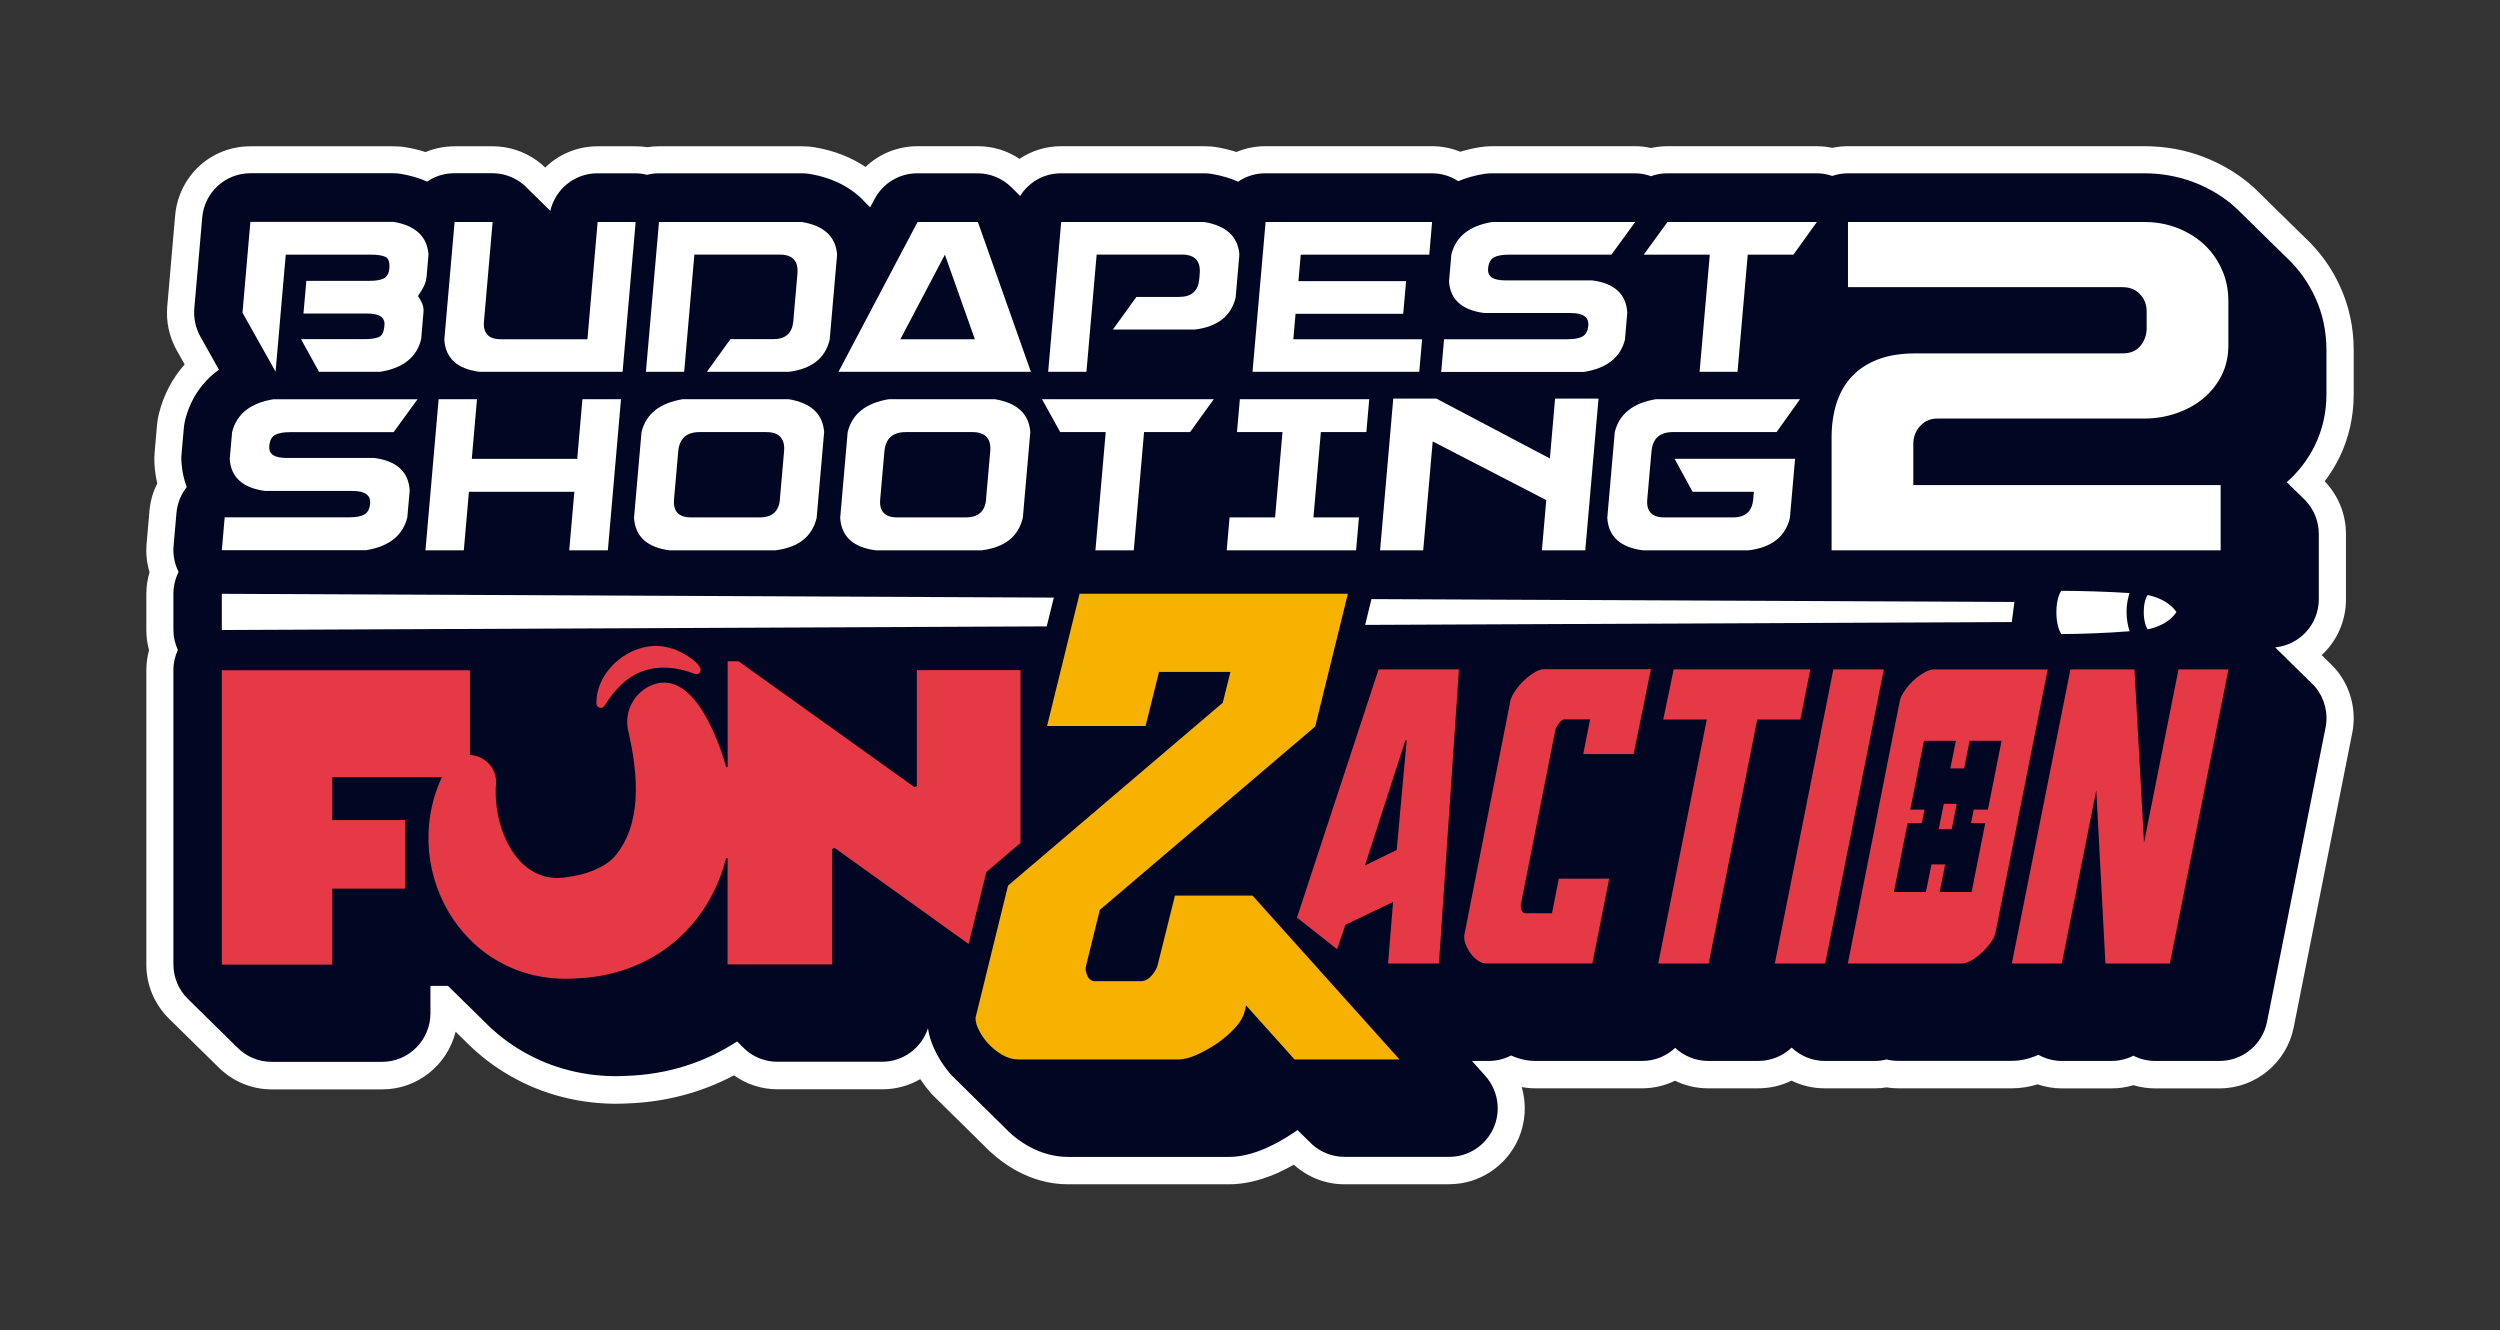 <svg width="171" height="91" viewBox="0 0 171 91" fill="none" xmlns="http://www.w3.org/2000/svg">
<rect x="0" y="0" width="171" height="91" fill="#333333" stroke="none"/>
<g clip-path="url(#clip0_20_937)">
<path d="M99.136 81.006H91.969C90.692 81.006 89.464 80.536 88.513 79.677L88.502 79.665C88.119 79.88 87.736 80.073 87.353 80.248L87.269 80.282C86.132 80.768 85.079 81.006 84.054 81.006H73.06C71.838 81.006 70.645 80.689 69.502 80.061C69.446 80.033 69.39 79.999 69.339 79.971C68.753 79.626 68.202 79.213 67.689 78.738L67.656 78.704C63.8 74.904 63.777 74.882 63.766 74.87L63.687 74.785C63.417 74.475 63.169 74.152 62.944 73.813C62.178 74.26 61.289 74.508 60.349 74.508H53.194C52.113 74.508 51.066 74.175 50.204 73.553C47.992 74.729 45.492 75.391 42.892 75.475C40.268 75.617 37.577 75.029 35.325 73.824C34.171 73.213 33.113 72.456 32.196 71.579L32.133 71.523C32.015 71.404 31.621 71.019 31.165 70.567C30.608 72.829 28.57 74.514 26.149 74.514H18.589C17.21 74.514 15.915 73.971 14.935 72.993L11.546 69.662C10.556 68.673 10.01 67.367 10.01 65.976V45.845C10.01 45.376 10.072 44.918 10.195 44.471C10.072 44.024 10.01 43.56 10.01 43.097V40.62C10.01 40.122 10.083 39.619 10.229 39.139C10.038 38.511 9.97 37.855 10.027 37.199L10.223 34.948C10.28 34.287 10.46 33.654 10.758 33.065C10.663 32.647 10.595 32.212 10.567 31.77C10.55 31.493 10.55 31.216 10.578 30.945L10.736 29.113C10.753 28.87 10.798 28.593 10.865 28.316C11.181 27.032 11.783 25.878 12.633 24.928L12.087 23.961C11.575 23.045 11.349 22.011 11.44 20.959L11.98 14.744C12.216 12.041 14.429 10.006 17.125 10.006H26.904C27.219 10.006 27.506 10.028 27.788 10.079C28.232 10.153 28.677 10.26 29.11 10.402C29.735 10.141 30.411 10.006 31.098 10.006H33.699C34.791 10.006 35.832 10.345 36.716 10.978C36.744 11.001 36.902 11.12 37.003 11.199L37.29 11.459C38.225 10.549 39.497 10.006 40.882 10.006H43.483C43.747 10.006 44.012 10.028 44.276 10.068C44.547 10.023 44.811 10.006 45.076 10.006H54.854C55.169 10.006 55.457 10.028 55.738 10.079C57.033 10.294 58.209 10.752 59.2 11.419C60.14 10.526 61.401 10 62.752 10H66.879C67.909 10 68.894 10.3 69.733 10.865C70.561 10.311 71.546 10 72.582 10H82.365C82.681 10 82.968 10.023 83.249 10.073C83.689 10.147 84.139 10.255 84.572 10.396C85.197 10.136 85.867 10 86.554 10H97.948C98.618 10 99.271 10.13 99.885 10.379C100.318 10.243 100.768 10.141 101.224 10.068C101.495 10.023 101.765 10 102.058 10H111.842C112.208 10 112.573 10.04 112.934 10.124C113.294 10.045 113.671 10 114.048 10H124.272C124.621 10 124.975 10.04 125.33 10.113C125.685 10.04 126.039 10 126.399 10H146.671C148.101 10 149.475 10.249 150.758 10.746C152.07 11.255 153.241 11.979 154.232 12.889L154.271 12.929L157.666 16.26C158.679 17.204 159.495 18.335 160.075 19.624C160.683 20.959 160.993 22.418 160.993 23.961V26.953C160.993 28.513 160.661 29.972 160.013 31.296C159.732 31.867 159.4 32.409 159.011 32.918L159.045 32.958C159.963 33.931 160.464 35.203 160.464 36.532V40.993C160.464 42.497 159.833 43.86 158.803 44.81C159.163 45.161 159.428 45.421 159.428 45.421C159.546 45.534 159.664 45.664 159.788 45.805L159.822 45.845C160.807 47.049 161.195 48.621 160.891 50.154L156.889 70.273C156.405 72.693 154.277 74.446 151.822 74.446H147.414C146.913 74.446 146.407 74.373 145.928 74.226C145.45 74.373 144.949 74.446 144.436 74.446H141.019C140.468 74.446 139.91 74.35 139.375 74.169C138.79 74.35 138.199 74.441 137.602 74.441H129.805C129.552 74.441 129.293 74.418 129.04 74.378C128.775 74.424 128.516 74.441 128.252 74.441H124.806C124.013 74.441 123.241 74.26 122.538 73.915C121.84 74.26 121.063 74.441 120.269 74.441H116.824C116.036 74.441 115.27 74.26 114.572 73.92C113.874 74.26 113.108 74.441 112.32 74.441H105.024C104.709 74.441 104.399 74.412 104.09 74.361C104.422 75.515 104.354 76.776 103.848 77.918C103.015 79.79 101.162 81 99.13 81L99.136 81.006ZM91.024 76.923C91.288 77.149 91.62 77.268 91.969 77.268H99.136C99.704 77.268 100.222 76.929 100.459 76.403C100.69 75.882 100.594 75.272 100.211 74.848L96.513 70.709H101.832C102.063 70.709 102.288 70.652 102.502 70.539L103.302 70.126L104.118 70.499C104.422 70.641 104.72 70.703 105.024 70.703H112.32C112.686 70.703 113.035 70.561 113.305 70.313L114.566 69.131L115.833 70.307C116.109 70.561 116.458 70.703 116.824 70.703H120.269C120.635 70.703 120.99 70.561 121.265 70.301L122.543 69.097L123.816 70.307C124.086 70.561 124.435 70.703 124.801 70.703H128.246C128.353 70.703 128.46 70.686 128.584 70.658L129.028 70.55L129.473 70.658C129.586 70.686 129.693 70.697 129.794 70.697H137.591C137.929 70.697 138.278 70.612 138.638 70.448L139.482 70.064L140.299 70.511C140.524 70.635 140.766 70.703 141.002 70.703H144.419C144.645 70.703 144.864 70.652 145.067 70.544L145.906 70.12L146.744 70.544C146.947 70.646 147.167 70.703 147.397 70.703H151.805C152.492 70.703 153.089 70.211 153.224 69.532L157.227 49.413C157.311 48.989 157.21 48.559 156.945 48.226C156.906 48.18 156.872 48.141 156.827 48.101C155.123 46.424 154.258 45.57 154.232 45.54L151.738 42.78L155.431 42.424C156.174 42.35 156.731 41.734 156.731 40.988V36.526C156.731 36.164 156.596 35.814 156.348 35.536C156.247 35.44 155.932 35.129 155.65 34.852H154.547V32.144L155.177 31.584C155.808 31.024 156.309 30.374 156.664 29.644C157.063 28.836 157.26 27.931 157.26 26.953V23.961C157.26 22.96 157.063 22.022 156.681 21.174C156.298 20.331 155.774 19.596 155.11 18.985L155.07 18.946L151.676 15.615C151.034 15.027 150.269 14.558 149.402 14.224C148.546 13.896 147.623 13.726 146.649 13.726H126.377C126.225 13.726 126.067 13.755 125.915 13.806L125.313 14.015L124.711 13.811C124.547 13.755 124.401 13.726 124.255 13.726H114.031C113.863 13.726 113.705 13.755 113.559 13.811L112.928 14.043L112.298 13.817C112.14 13.76 111.977 13.732 111.825 13.732H102.041C101.951 13.732 101.877 13.738 101.81 13.749C101.331 13.828 100.87 13.958 100.442 14.134L99.541 14.507L98.725 13.975C98.488 13.823 98.213 13.738 97.931 13.738H86.537C86.25 13.738 85.968 13.823 85.732 13.986L84.888 14.563L83.947 14.156C83.52 13.97 83.064 13.834 82.591 13.755C82.523 13.743 82.456 13.732 82.343 13.732H72.559C72.064 13.732 71.613 13.986 71.349 14.411L70.116 16.373L67.886 14.162C67.605 13.885 67.245 13.732 66.862 13.732H62.736C62.201 13.732 61.711 14.026 61.463 14.501L59.994 17.266L57.77 15.078C57.151 14.399 56.217 13.941 55.079 13.755C54.995 13.738 54.927 13.732 54.837 13.732H45.059C44.946 13.732 44.828 13.749 44.699 13.777L44.265 13.885L43.832 13.783C43.697 13.749 43.578 13.732 43.466 13.732H40.865C40.189 13.732 39.609 14.196 39.458 14.863L38.703 18.086L36.35 15.768C36.35 15.768 35.005 14.445 34.65 14.094C34.611 14.06 34.56 14.021 34.526 13.998C34.284 13.823 33.991 13.726 33.687 13.726H31.087C30.794 13.726 30.518 13.811 30.276 13.975L29.426 14.552L28.486 14.139C28.063 13.953 27.607 13.823 27.135 13.743C27.05 13.726 26.977 13.721 26.892 13.721H17.125C16.371 13.721 15.752 14.292 15.684 15.044L15.144 21.258C15.121 21.547 15.183 21.846 15.324 22.101L17.412 25.822L16.061 26.8C15.245 27.388 14.71 28.197 14.463 29.198C14.446 29.271 14.434 29.333 14.429 29.395L14.265 31.267C14.26 31.346 14.26 31.414 14.265 31.493C14.294 31.912 14.373 32.296 14.508 32.653L14.885 33.642L14.232 34.473C14.052 34.7 13.945 34.971 13.922 35.254L13.725 37.504C13.703 37.764 13.753 38.036 13.877 38.273L14.299 39.11L13.883 39.947C13.781 40.156 13.725 40.383 13.725 40.597V43.074C13.725 43.272 13.77 43.481 13.86 43.673L14.215 44.448L13.866 45.223C13.776 45.421 13.731 45.619 13.731 45.822V65.953C13.731 66.338 13.883 66.705 14.159 66.976L17.553 70.313C17.84 70.601 18.206 70.754 18.589 70.754H26.149C26.949 70.754 27.596 70.103 27.596 69.3V65.557H31.413L31.953 66.089C33.98 68.079 34.571 68.662 34.757 68.843C35.427 69.481 36.204 70.041 37.065 70.494C38.743 71.387 40.747 71.817 42.711 71.715H42.756C45.183 71.636 47.485 70.929 49.41 69.662L49.872 69.357H52.287V70.431C52.541 70.635 52.856 70.748 53.194 70.748H60.349C60.974 70.748 61.525 70.347 61.722 69.747L64.109 62.34L65.325 70.03C65.376 70.341 65.454 70.612 65.567 70.867C65.781 71.353 66.079 71.817 66.44 72.241C66.823 72.62 69.964 75.719 70.24 75.99C70.549 76.273 70.881 76.522 71.23 76.725L71.275 76.748C71.867 77.076 72.469 77.24 73.06 77.24H84.054C84.578 77.24 85.152 77.098 85.828 76.81L85.878 76.787C86.419 76.544 86.965 76.239 87.505 75.871L88.181 75.402H88.761C89.543 75.402 89.751 75.6 91.035 76.889L91.024 76.923Z" fill="white"/>
<path d="M68.95 77.369C69.361 77.753 69.811 78.093 70.296 78.37C70.318 78.387 70.346 78.398 70.369 78.409C71.236 78.89 72.142 79.133 73.054 79.133H84.049C84.831 79.133 85.647 78.941 86.554 78.551L86.593 78.534C87.252 78.24 87.905 77.872 88.529 77.448C88.552 77.437 88.693 77.329 88.749 77.295C88.749 77.295 89.746 78.274 89.751 78.279C90.353 78.822 91.142 79.128 91.963 79.128H99.135C100.442 79.128 101.624 78.353 102.159 77.154C102.688 75.961 102.468 74.558 101.59 73.586L100.684 72.568H101.838C102.384 72.568 102.902 72.432 103.358 72.194C103.892 72.438 104.455 72.568 105.035 72.568H112.331C113.192 72.568 113.986 72.234 114.583 71.674C115.191 72.24 115.99 72.568 116.835 72.568H120.28C121.147 72.568 121.952 72.223 122.549 71.657C123.157 72.234 123.967 72.568 124.812 72.568H128.257C128.527 72.568 128.792 72.528 129.039 72.466C129.293 72.528 129.546 72.562 129.811 72.562H137.607C138.221 72.562 138.835 72.415 139.426 72.149C139.91 72.415 140.456 72.568 141.019 72.568H144.436C144.971 72.568 145.472 72.438 145.922 72.211C146.373 72.438 146.879 72.568 147.414 72.568H151.822C153.398 72.568 154.755 71.448 155.065 69.893L159.067 49.772C159.264 48.799 159.011 47.781 158.386 47.018C158.302 46.922 158.223 46.831 158.127 46.746C158.127 46.746 155.628 44.286 155.622 44.281C157.294 44.117 158.606 42.714 158.606 40.984V36.522C158.606 35.634 158.257 34.831 157.694 34.232C157.694 34.232 156.421 32.982 156.416 32.982C157.215 32.269 157.868 31.432 158.341 30.46C158.864 29.391 159.129 28.209 159.129 26.942V23.951C159.129 22.678 158.876 21.479 158.38 20.388C157.891 19.313 157.221 18.38 156.382 17.6L152.97 14.252C152.154 13.494 151.18 12.9 150.088 12.476C149.013 12.063 147.859 11.854 146.665 11.854H126.394C126.016 11.854 125.656 11.922 125.324 12.035C124.986 11.916 124.632 11.854 124.266 11.854H114.042C113.66 11.854 113.282 11.922 112.933 12.052C112.584 11.928 112.218 11.854 111.836 11.854H102.052C101.871 11.854 101.697 11.866 101.517 11.894C100.881 11.996 100.29 12.165 99.743 12.392C99.209 12.041 98.584 11.854 97.936 11.854H86.542C85.861 11.854 85.219 12.063 84.69 12.425C84.144 12.188 83.547 12.007 82.9 11.899C82.72 11.866 82.534 11.854 82.348 11.854H72.564C71.393 11.854 70.363 12.471 69.778 13.404L69.192 12.821C68.584 12.216 67.757 11.854 66.862 11.854H62.735C61.514 11.854 60.388 12.533 59.819 13.619L59.521 14.178L59.138 13.8C58.243 12.827 56.971 12.165 55.389 11.899C55.209 11.866 55.023 11.854 54.837 11.854H45.059C44.783 11.854 44.518 11.894 44.259 11.956C44 11.894 43.736 11.854 43.46 11.854H40.859C39.3 11.854 37.988 12.94 37.639 14.422C37.639 14.422 35.877 12.686 35.871 12.68C35.832 12.652 35.663 12.51 35.607 12.471C35.049 12.069 34.374 11.849 33.676 11.849H31.075C30.388 11.849 29.746 12.058 29.217 12.42C28.677 12.182 28.074 12.001 27.427 11.894C27.247 11.86 27.061 11.849 26.875 11.849H17.125C15.408 11.849 13.978 13.166 13.832 14.88L13.291 21.095C13.235 21.762 13.376 22.435 13.702 23.017L14.975 25.285C13.815 26.122 13.015 27.304 12.661 28.746C12.621 28.91 12.593 29.08 12.576 29.255L12.413 31.104C12.396 31.28 12.396 31.455 12.413 31.625C12.453 32.247 12.582 32.812 12.773 33.316C12.385 33.807 12.126 34.418 12.07 35.091L11.873 37.342C11.816 37.958 11.94 38.575 12.216 39.118C11.991 39.576 11.861 40.079 11.861 40.605V43.082C11.861 43.557 11.968 44.026 12.165 44.456C11.974 44.874 11.861 45.338 11.861 45.83V65.963C11.861 66.879 12.233 67.71 12.835 68.309L16.241 71.657C16.838 72.257 17.665 72.63 18.577 72.63H26.138C27.962 72.63 29.442 71.137 29.442 69.31V67.433H30.641L33.462 70.204C34.278 70.984 35.196 71.635 36.187 72.155C38.157 73.207 40.482 73.716 42.801 73.591C45.65 73.506 48.245 72.664 50.418 71.233C50.418 71.233 50.969 71.782 50.975 71.782C51.555 72.308 52.332 72.624 53.176 72.624H60.331C61.801 72.624 63.045 71.663 63.473 70.334C63.54 70.781 63.664 71.216 63.855 71.64C64.159 72.319 64.565 72.958 65.071 73.535C65.094 73.557 68.945 77.352 68.945 77.352L68.95 77.369Z" fill="#010622"/>
<path d="M40.18 23.204H34.264C33.419 23.204 33.031 22.797 33.104 21.977L33.695 15.185H31.094L30.391 23.238C30.475 24.504 31.28 25.239 32.8 25.432H42.584L43.479 15.185H40.878L40.18 23.204Z" fill="white"/>
<path d="M54.859 15.185H45.075L44.18 25.432H46.797L47.495 17.413H53.328C54.217 17.413 54.622 17.855 54.544 18.731L54.262 21.971C54.189 22.791 53.733 23.198 52.889 23.198H49.961L48.351 25.432H53.958C55.512 25.239 56.446 24.504 56.75 23.238L57.257 17.419C57.167 16.186 56.367 15.44 54.853 15.185H54.859Z" fill="white"/>
<path d="M82.369 15.185H72.585L71.695 25.432H74.313L75.011 17.413H80.843C81.733 17.413 82.138 17.855 82.059 18.731L82.031 19.082C81.958 19.901 81.502 20.309 80.657 20.309H77.73L76.12 22.542H81.727C83.281 22.35 84.215 21.615 84.519 20.348L84.773 17.419C84.683 16.186 83.883 15.44 82.369 15.185Z" fill="white"/>
<path d="M111.149 23.204L111.306 21.372C111.222 20.105 110.417 19.37 108.897 19.178H102.98C102.558 19.178 102.249 19.116 102.046 18.985C101.849 18.855 101.759 18.646 101.787 18.352C101.821 17.985 101.95 17.741 102.175 17.611C102.401 17.481 102.744 17.419 103.2 17.419H110.22L111.847 15.185H102.063C100.503 15.44 99.569 16.186 99.271 17.419L99.113 19.251C99.197 20.495 100.002 21.213 101.528 21.411H107.445C108.289 21.411 108.689 21.7 108.638 22.271C108.604 22.638 108.475 22.881 108.25 23.012C108.024 23.142 107.681 23.204 107.225 23.204H98.775L98.578 25.438H108.362C109.922 25.183 110.856 24.437 111.154 23.204H111.149Z" fill="white"/>
<path d="M116.252 25.432H118.847L119.545 17.419H122.67L124.274 15.185H114.057L112.43 17.419H116.95L116.252 25.432Z" fill="white"/>
<path d="M95.664 25.432H97.077L97.274 23.204H95.248H88.464L88.616 21.462H95.98L96.177 19.229H91.386H89.708H88.813L88.971 17.419H97.764L97.955 15.185H86.567L85.672 25.432H95.051H95.664Z" fill="white"/>
<path d="M19.007 23.633L19.142 22.061L19.198 21.4L19.215 21.213L19.389 19.217L19.547 17.419H25.379C25.835 17.419 26.167 17.47 26.376 17.577C26.584 17.679 26.668 17.95 26.629 18.391C26.601 18.697 26.483 18.912 26.274 19.03C26.066 19.155 25.711 19.211 25.227 19.211H20.954L20.757 21.445H25.098C25.942 21.445 26.342 21.705 26.297 22.231L26.286 22.338C26.252 22.729 26.122 22.972 25.897 23.062C25.672 23.153 25.334 23.198 24.878 23.198H20.588L21.821 25.431H26.015C27.575 25.177 28.509 24.43 28.808 23.198L28.965 21.366C28.988 21.134 28.954 20.925 28.864 20.732C28.779 20.546 28.684 20.382 28.588 20.246C28.762 20.003 28.898 19.777 28.999 19.567C29.1 19.358 29.162 19.121 29.185 18.855L29.309 17.407C29.218 16.175 28.419 15.428 26.905 15.174H17.126L16.957 17.119L16.603 21.202L16.586 21.388L18.849 25.42L19.007 23.622V23.633Z" fill="white"/>
<path d="M60.403 25.432H70.513L66.888 15.185H62.761L57.352 25.432H60.408H60.403ZM64.63 17.419L66.68 23.204H61.585L64.63 17.419Z" fill="white"/>
<path d="M18.808 29.752C19.039 29.622 19.383 29.56 19.839 29.56H26.921L28.559 27.31H18.696C17.12 27.57 16.185 28.316 15.876 29.56L15.712 31.404C15.802 32.659 16.613 33.383 18.144 33.581H24.111C24.962 33.581 25.367 33.869 25.316 34.446C25.282 34.813 25.153 35.062 24.922 35.192C24.691 35.322 24.348 35.384 23.892 35.384H15.369L15.172 37.635H25.04C26.617 37.375 27.557 36.629 27.861 35.384L28.024 33.541C27.94 32.263 27.129 31.522 25.592 31.324H19.625C19.197 31.324 18.887 31.262 18.685 31.132C18.482 31.002 18.392 30.793 18.42 30.493C18.454 30.126 18.583 29.877 18.814 29.747L18.808 29.752Z" fill="white"/>
<path d="M39.482 31.387H33.172H32.271L32.626 27.305H30.002L29.102 37.641H31.725L32.074 33.638H38.368H39.285L38.936 37.641H41.577L42.477 27.305H39.837L39.482 31.387Z" fill="white"/>
<path d="M53.945 27.305H46.7C45.124 27.565 44.184 28.311 43.88 29.555L43.367 35.425C43.452 36.703 44.262 37.444 45.799 37.641H53.044C54.615 37.444 55.549 36.708 55.859 35.425L56.371 29.555C56.281 28.311 55.476 27.559 53.945 27.305ZM53.348 34.153C53.275 34.978 52.813 35.391 51.963 35.391H47.274C46.424 35.391 46.03 34.978 46.103 34.153L46.39 30.884C46.469 29.996 46.953 29.555 47.848 29.555H52.403C53.298 29.555 53.709 29.996 53.63 30.884L53.343 34.153H53.348Z" fill="white"/>
<path d="M68.047 27.305H60.801C59.225 27.565 58.285 28.311 57.981 29.555L57.469 35.425C57.553 36.703 58.364 37.444 59.901 37.641H67.146C68.716 37.444 69.651 36.708 69.961 35.425L70.473 29.555C70.383 28.311 69.578 27.559 68.047 27.305ZM67.45 34.153C67.377 34.978 66.915 35.391 66.065 35.391H61.376C60.526 35.391 60.132 34.978 60.205 34.153L60.492 30.884C60.571 29.996 61.055 29.555 61.95 29.555H66.504C67.399 29.555 67.81 29.996 67.731 30.884L67.444 34.153H67.45Z" fill="white"/>
<path d="M115.77 33.638H119.964L119.919 34.153C119.845 34.978 119.384 35.391 118.534 35.391H113.844C112.994 35.391 112.6 34.978 112.673 34.153L112.961 30.884C113.039 29.996 113.523 29.555 114.419 29.555H121.517L123.122 27.305H113.27C111.694 27.565 110.759 28.311 110.45 29.555L109.938 35.425C110.022 36.703 110.833 37.444 112.369 37.641H119.615C121.185 37.444 122.12 36.708 122.429 35.425L122.784 31.382H114.542L115.77 33.632V33.638Z" fill="white"/>
<path d="M84.61 29.555H87.723L87.216 35.391H84.103L83.906 37.641H92.756L92.953 35.391H89.84L90.346 29.555H93.46L93.656 27.305H84.807L84.61 29.555Z" fill="white"/>
<path d="M71.273 27.305L72.518 29.555H75.631L74.927 37.641H77.55L78.254 29.555H81.401L83.022 27.305H72.715H71.273Z" fill="white"/>
<path d="M106.012 31.359L98.249 27.265H95.299L94.398 37.641H97.348L97.996 30.194L104.774 33.694L105.764 34.209L105.466 37.641H108.433L109.339 27.265H106.367L106.012 31.359Z" fill="white"/>
<path d="M146.679 15.185C147.467 15.185 148.21 15.316 148.914 15.587C149.618 15.858 150.226 16.232 150.743 16.707C151.261 17.182 151.672 17.759 151.971 18.426C152.275 19.088 152.421 19.823 152.421 20.609V23.6C152.421 24.352 152.275 25.031 151.971 25.648C151.667 26.258 151.261 26.784 150.743 27.22C150.226 27.661 149.612 28 148.914 28.249C148.21 28.498 147.467 28.628 146.679 28.628H132.521C132.065 28.628 131.676 28.786 131.367 29.108C131.057 29.431 130.894 29.821 130.871 30.279V33.18H151.892V37.642H125.281V29.906C125.281 29.052 125.399 28.277 125.619 27.57C125.85 26.863 126.193 26.258 126.66 25.761C127.122 25.257 127.713 24.873 128.434 24.59C129.143 24.313 130.01 24.172 131.023 24.172H145.182C145.699 24.172 146.099 24.013 146.381 23.685C146.656 23.363 146.814 22.973 146.831 22.515V21.299C146.831 20.841 146.685 20.451 146.381 20.128C146.077 19.806 145.683 19.642 145.182 19.642H126.402V15.185H146.673H146.679Z" fill="white"/>
<path d="M148.868 41.865C148.659 42.187 148.13 42.787 146.903 43.047C146.79 42.894 146.633 42.481 146.633 41.871C146.633 41.486 146.689 41.119 146.807 40.864C146.841 40.785 146.875 40.728 146.892 40.7C148.091 40.943 148.665 41.548 148.873 41.871L148.868 41.865Z" fill="white"/>
<path d="M145.666 43.177C144.231 43.296 142.244 43.37 141.005 43.37C140.887 43.239 140.656 42.708 140.656 41.888C140.656 41.023 140.887 40.531 140.994 40.412C142.12 40.412 144.158 40.463 145.661 40.565C145.633 40.633 145.616 40.712 145.593 40.797C145.503 41.13 145.453 41.498 145.458 41.871C145.458 42.352 145.537 42.798 145.666 43.172V43.177Z" fill="white"/>
<path d="M88.711 62.762L91.458 64.927L92.027 63.254L95.286 61.693L94.943 65.906H98.422L99.79 45.785H94.295L88.711 62.767V62.762ZM96.215 50.648L95.534 58.136L93.361 59.199L96.125 50.648H96.221H96.215Z" fill="#E53945"/>
<path d="M123.825 45.785H114.48L113.765 49.218H116.743L113.422 65.906H116.873L120.194 49.218H123.144L123.825 45.785Z" fill="#E53945"/>
<path d="M149.009 45.785L146.65 57.638L145.997 45.785H141.618L137.609 65.906H141.026L143.385 54.053L144.01 65.906H148.418L152.426 45.785H149.009Z" fill="#E53945"/>
<path d="M125.401 45.785L121.398 65.906H124.844L128.852 45.785H125.401Z" fill="#E53945"/>
<path d="M32.145 45.842V53.159H22.727V56.094H27.703V60.782H22.727V65.98H15.172V45.847H32.145V45.842Z" fill="#E53945"/>
<path d="M47.531 46.096C45.78 45.418 43.933 45.469 42.543 46.786C42.098 47.193 41.71 47.697 41.349 48.279C41.265 48.42 41.079 48.46 40.938 48.375C40.848 48.319 40.798 48.222 40.798 48.121C40.741 45.7 43.539 43.546 45.932 44.355C46.444 44.451 48.358 45.503 47.829 46.045C47.745 46.119 47.632 46.13 47.531 46.091V46.096Z" fill="#E53945"/>
<path d="M62.714 45.842V53.776L62.54 53.833L50.515 45.231H49.772V52.43C49.772 52.493 49.682 52.51 49.665 52.447C49.254 51 47.65 46.131 44.959 46.741C43.512 47.098 42.623 48.568 42.977 50.021C43.669 53.024 43.923 56.395 42.037 58.589C41.345 59.375 39.96 59.856 38.828 59.986C35.439 60.608 33.756 56.734 33.914 53.782C34.178 51.791 31.589 50.796 30.53 52.549C26.973 59.081 31.549 67.366 39.25 66.93C44.705 66.772 48.483 63.305 49.659 58.725C49.676 58.662 49.766 58.674 49.766 58.736V65.963H56.921V58.057L57.096 58.001L66.255 64.572L67.465 59.646L69.802 57.656V45.837H62.703L62.714 45.842Z" fill="#E53945"/>
<path d="M104.99 45.983C104.753 46.119 104.517 46.289 104.292 46.498C104.066 46.707 103.864 46.934 103.684 47.182C103.509 47.431 103.391 47.663 103.323 47.867L100.188 63.808C100.126 64.035 100.137 64.272 100.222 64.51C100.306 64.747 100.419 64.973 100.565 65.183C100.711 65.392 100.88 65.561 101.077 65.697C101.274 65.833 101.454 65.901 101.623 65.901H108.919L110.068 60.099H106.622L106.155 62.468H104.354C104.207 62.468 104.111 62.383 104.061 62.219C104.01 62.055 104.005 61.908 104.044 61.784L106.403 49.835C106.465 49.71 106.555 49.574 106.667 49.427C106.78 49.28 106.892 49.207 106.994 49.207H108.761L108.294 51.576H111.739L112.922 45.774H105.62C105.434 45.774 105.221 45.842 104.984 45.978L104.99 45.983Z" fill="#E53945"/>
<path d="M95.719 72.466H88.546L85.253 68.796L85.236 68.773L85.129 69.203C85.034 69.565 84.82 69.932 84.482 70.3C84.139 70.673 83.739 71.024 83.272 71.352C82.804 71.668 82.326 71.934 81.842 72.155C81.358 72.364 80.952 72.466 80.637 72.466H69.643C69.282 72.466 68.928 72.364 68.556 72.155C68.185 71.94 67.858 71.668 67.56 71.352C67.267 71.018 67.047 70.673 66.879 70.3C66.777 70.068 66.727 69.836 66.727 69.61L66.924 68.807L68.95 60.573L83.638 48.064L84.161 45.96H79.275L78.357 49.658H71.619L73.842 40.61H92.194L89.96 49.693L75.227 62.236L74.428 65.47L74.293 66.041C74.225 66.234 74.253 66.46 74.366 66.726C74.478 66.986 74.659 67.116 74.923 67.116H78.07C78.363 67.082 78.599 66.946 78.796 66.703C78.993 66.46 79.123 66.239 79.173 66.047L80.367 61.257H85.67L95.724 72.466H95.719Z" fill="#F7B100"/>
<path d="M132.609 56.711H133.499L133.842 54.98H132.953L132.609 56.711Z" fill="#E53945"/>
<path d="M132.296 45.785C132.11 45.785 131.896 45.853 131.643 45.989C131.395 46.124 131.159 46.294 130.928 46.503C130.697 46.707 130.5 46.939 130.32 47.187C130.145 47.436 130.022 47.668 129.96 47.877L129.402 50.677L128.474 55.382H128.451V55.5L128.383 55.845L127.359 61.02L126.391 65.906H134.187C134.373 65.906 134.587 65.838 134.824 65.702C135.066 65.567 135.296 65.397 135.522 65.188C135.752 64.984 135.95 64.758 136.13 64.52C136.304 64.283 136.428 64.045 136.484 63.819L137.042 61.02L137.976 56.309H137.993V56.213L138.066 55.845L139.091 50.677L140.065 45.791H132.302L132.296 45.785ZM134.857 61.014H132.673L133.05 59.125H132.11L131.733 61.014H129.543L130.478 56.303H131.452L131.637 55.376H130.663L131.598 50.671H133.782L133.405 52.56H134.345L134.722 50.671H136.907L135.972 55.376H135.004L134.818 56.303H135.792L134.857 61.014Z" fill="#E53945"/>
<path d="M93.808 40.978L93.375 42.743L137.606 42.55L137.786 41.176L93.808 40.978Z" fill="white"/>
<path d="M72.081 40.876L15.172 40.616V43.093L71.596 42.844L72.081 40.876Z" fill="white"/>
</g>
<defs>
<clipPath id="clip0_20_937">
<rect width="151" height="71.006" fill="white" transform="translate(10 10)"/>
</clipPath>
</defs>
</svg>
